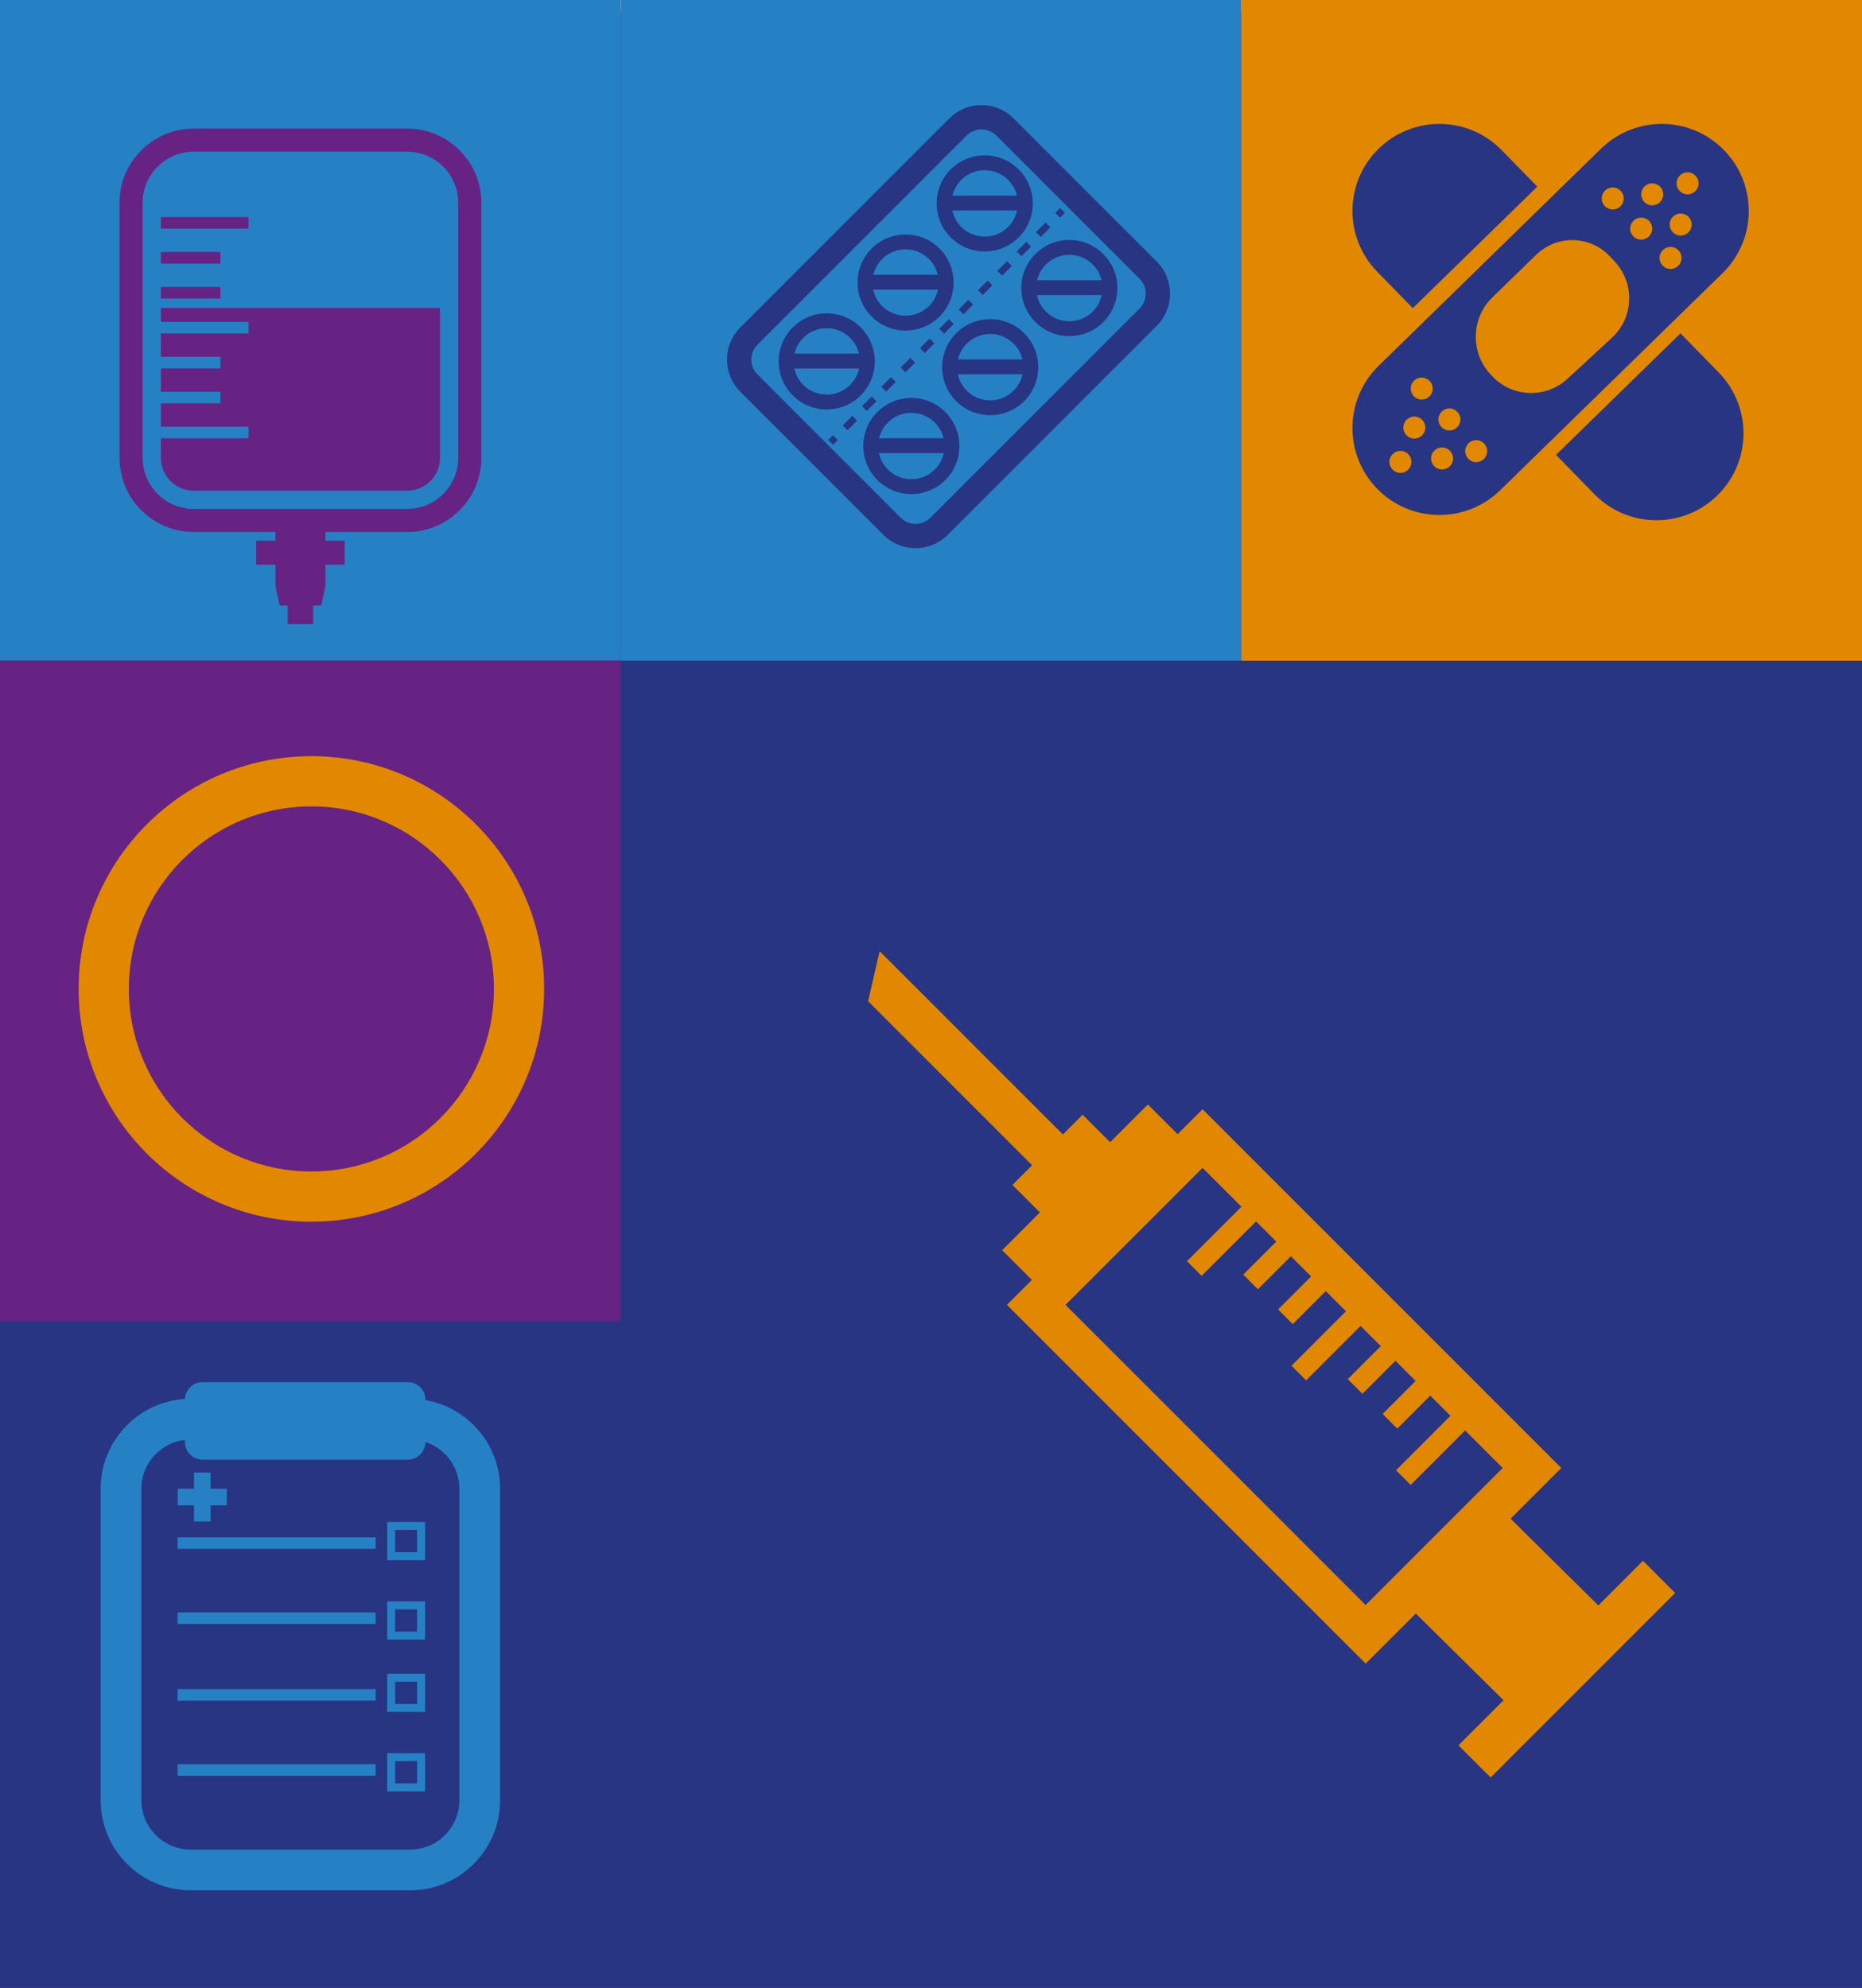 <?xml version="1.0" encoding="UTF-8" standalone="no"?>
<svg
   xmlns:dc="http://purl.org/dc/elements/1.1/"
   xmlns:cc="http://creativecommons.org/ns#"
   xmlns:rdf="http://www.w3.org/1999/02/22-rdf-syntax-ns#"
   xmlns:svg="http://www.w3.org/2000/svg"
   xmlns="http://www.w3.org/2000/svg"
   xmlns:sodipodi="http://sodipodi.sourceforge.net/DTD/sodipodi-0.dtd"
   xmlns:inkscape="http://www.inkscape.org/namespaces/inkscape"
   width="419.528"
   height="447.875"
   viewBox="0 0 419.528 447.875"
   version="1.1"
   xml:space="preserve"
   style="clip-rule:evenodd;fill-rule:evenodd;stroke-linejoin:round;stroke-miterlimit:2"
   id="svg98"
   sodipodi:docname="header.svg"
   inkscape:version="0.92.3 (2405546, 2018-03-11)"><defs
     id="defs102" /><sodipodi:namedview
     pagecolor="#ffffff"
     bordercolor="#666666"
     borderopacity="1"
     objecttolerance="10"
     gridtolerance="10"
     guidetolerance="10"
     inkscape:pageopacity="0"
     inkscape:pageshadow="2"
     inkscape:window-width="716"
     inkscape:window-height="480"
     id="namedview100"
     showgrid="false"
     fit-margin-top="0"
     fit-margin-left="0"
     fit-margin-right="0"
     fit-margin-bottom="0"
     inkscape:zoom="0.52678571"
     inkscape:cx="210"
     inkscape:cy="223.875"
     inkscape:window-x="0"
     inkscape:window-y="0"
     inkscape:window-maximized="0"
     inkscape:current-layer="svg98" /><rect
     x="0"
     y="2.599"
     width="419.528"
     height="445.276"
     style="fill:#283583"
     id="rect2" /><rect
     x="0"
     y="297.639"
     width="139.843"
     height="148.819"
     style="fill:#283583"
     id="rect4" /><rect
     x="279.685"
     y="0"
     width="139.843"
     height="148.82"
     style="fill:#e18800"
     id="rect6" /><path
     d="m 395.62,359.7 c -0.407,-5.699 -2.16,-10.723 -5.211,-14.932 -0.222,-0.318 -0.455,-0.626 -0.695,-0.915 -3.492,-4.216 -9.298,-9.568 -17.123,-11.122 -1.644,-0.326 -3.322,-0.492 -4.988,-0.492 -4.409,0 -8.802,1.141 -13.056,3.391 -1.549,0.819 -3.077,1.798 -4.56,2.922 -2.799,-2.088 -5.801,-3.736 -8.949,-4.909 -2.579,-0.963 -5.325,-1.451 -8.161,-1.451 -4.431,0 -8.915,1.193 -12.968,3.449 -4.668,2.601 -8.986,6.717 -11.549,11.01 -1.967,3.294 -3.159,7.031 -3.752,11.762 -0.643,5.126 0.243,10.565 2.706,16.59 h -12.511 v 4.898 h 15.393 c 4.598,6.082 13.932,15.598 18.383,20.044 4.687,4.684 9.305,9.102 13.004,12.443 6.653,6.007 7.492,6.007 8.465,6.007 0.842,0 1.57,0 6.532,-4.25 2.948,-2.524 6.581,-5.876 10.231,-9.437 5.504,-5.37 15.695,-15.766 22.736,-25.613 h 15.712 v -4.898 H 392.47 c 2.809,-5.855 3.357,-11.591 3.15,-14.497 m -45.577,53.453 c -2.463,-1.813 -9.49,-8.115 -18.936,-17.608 -6.159,-6.188 -11.276,-11.673 -14.638,-15.644 h 16.005 l 1.874,-4.605 8.717,24.133 7.426,-30.543 7.571,24.718 6.288,-14.509 h 19.095 c -10.974,14.282 -28.886,30.811 -33.402,34.058 m 11.092,-38.956 -2.282,5.266 -8.905,-29.075 -7.8,32.083 -7.527,-20.837 -5.442,13.369 h -16.456 c -0.185,-0.302 -0.33,-0.569 -0.427,-0.792 -2.475,-5.663 -3.4,-10.632 -2.829,-15.189 0.506,-4.035 1.49,-7.168 3.098,-9.86 2.142,-3.586 5.778,-7.042 9.728,-9.242 3.325,-1.851 6.985,-2.83 10.584,-2.83 2.25,0 4.419,0.384 6.45,1.141 3.232,1.205 6.297,2.999 9.11,5.331 l 1.577,1.308 1.566,-1.322 c 1.698,-1.434 3.466,-2.642 5.257,-3.589 3.541,-1.873 7.163,-2.822 10.766,-2.822 1.346,0 2.703,0.134 4.034,0.398 6.413,1.274 11.32,5.838 14.306,9.444 0.156,0.187 0.308,0.388 0.453,0.598 l 0.033,0.047 c 2.516,3.462 3.964,7.642 4.306,12.425 0.146,2.054 -0.314,8.27 -3.816,14.148 z"
     style="fill:#283583;fill-rule:nonzero"
     id="path8"
     inkscape:connector-curvature="0" /><rect
     x="0"
     y="0"
     width="139.843"
     height="148.819"
     style="fill:#2581c4"
     id="rect10" /><rect
     x="0"
     y="148.819"
     width="139.843"
     height="148.82"
     style="fill:#662383"
     id="rect12" /><rect
     x="139.843"
     y="0.001"
     width="139.843"
     height="148.819"
     style="fill:#2581c4"
     id="rect14" /><rect
     x="279.685"
     y="0"
     width="139.843"
     height="148.819"
     style="fill:#e18800"
     id="rect16" /><path
     d="m 328.606,393.215 10.155,-10.155 -19.767,-19.551 -11.297,11.297 -80.822,-80.822 5.62,-5.62 -6.7,-6.7 8.505,-8.504 -6.194,-6.195 4.441,-4.441 -36.957,-36.957 2.61,-11.267 41.286,41.286 4.441,-4.442 6.195,6.194 8.504,-8.504 6.699,6.699 5.621,-5.62 80.821,80.822 -11.416,11.416 19.768,19.551 10.058,-10.058 7.246,7.246 -41.571,41.571 z m 1.503,-70.941 -12.27,12.27 -3.299,-3.299 12.27,-12.27 -4.551,-4.551 -7.439,7.439 -3.299,-3.3 7.438,-7.438 -4.55,-4.551 -7.439,7.439 -3.3,-3.3 7.439,-7.438 -4.55,-4.551 -12.27,12.27 -3.3,-3.3 12.27,-12.27 -4.55,-4.55 -7.439,7.439 -3.3,-3.3 7.439,-7.439 -4.551,-4.55 -7.438,7.438 -3.3,-3.299 7.439,-7.439 -4.551,-4.55 -12.269,12.269 -3.3,-3.299 12.27,-12.27 -8.763,-8.764 -30.874,30.874 67.625,67.624 30.873,-30.873 z"
     style="fill:#e18800;fill-rule:nonzero"
     id="path18"
     inkscape:connector-curvature="0" /><path
     d="M 99.147,103.146 V 69.386 H 36.24 v 3.135 h 19.748 v 2.604 H 36.24 v 5.268 h 13.416 v 2.604 H 36.24 v 5.268 h 13.416 v 2.604 H 36.24 v 5.268 h 19.748 v 2.604 H 36.24 v 4.405 c 0,4.086 3.324,7.409 7.409,7.409 h 48.089 c 4.085,0 7.409,-3.323 7.409,-7.409"
     style="fill:#662383;fill-rule:nonzero"
     id="path20"
     inkscape:connector-curvature="0" /><rect
     x="36.24"
     y="48.903"
     width="19.748"
     height="2.604"
     style="fill:#662383"
     id="rect22" /><rect
     x="36.239"
     y="56.776"
     width="13.416"
     height="2.604"
     style="fill:#662383"
     id="rect24" /><rect
     x="36.239"
     y="64.648"
     width="13.416"
     height="2.604"
     style="fill:#662383"
     id="rect26" /><path
     d="m 91.737,119.865 c 9.219,0 16.72,-7.501 16.72,-16.72 V 45.684 c 0,-9.219 -7.501,-16.72 -16.72,-16.72 H 43.649 c -9.22,0 -16.72,7.501 -16.72,16.72 v 57.461 c 0,9.219 7.5,16.72 16.72,16.72 h 18.412 v 1.949 h -4.336 v 5.401 h 4.336 v 4.818 l 0.95,4.386 h 1.803 v 4.18 h 5.757 v -4.18 h 1.804 l 0.95,-4.386 v -4.818 h 4.336 v -5.401 h -4.336 v -1.949 z m -48.088,-5.208 c -6.348,0 -11.512,-5.164 -11.512,-11.512 V 45.684 c 0,-6.348 5.164,-11.512 11.512,-11.512 h 48.088 c 6.348,0 11.512,5.164 11.512,11.512 v 57.461 c 0,6.348 -5.164,11.512 -11.512,11.512 z"
     style="fill:#662383;fill-rule:nonzero"
     id="path28"
     inkscape:connector-curvature="0" /><rect
     x="40.008"
     y="346.363"
     width="44.623"
     height="2.596"
     style="fill:#2581c4"
     id="rect30" /><path
     d="m 87.239,351.499 h 8.538 v -8.601 h -8.538 z m 1.792,-6.808 h 4.953 v 5.015 h -4.953 z"
     style="fill:#2581c4;fill-rule:nonzero"
     id="path32"
     inkscape:connector-curvature="0" /><rect
     x="40.008"
     y="363.279"
     width="44.623"
     height="2.596"
     style="fill:#2581c4"
     id="rect34" /><path
     d="m 87.239,369.385 h 8.538 v -8.601 h -8.538 z m 1.792,-6.808 h 4.953 v 5.015 h -4.953 z"
     style="fill:#2581c4;fill-rule:nonzero"
     id="path36"
     inkscape:connector-curvature="0" /><rect
     x="40.008"
     y="380.559"
     width="44.623"
     height="2.596"
     style="fill:#2581c4"
     id="rect38" /><path
     d="m 87.239,385.695 h 8.538 v -8.601 h -8.538 z m 1.792,-6.808 h 4.953 v 5.015 h -4.953 z"
     style="fill:#2581c4;fill-rule:nonzero"
     id="path40"
     inkscape:connector-curvature="0" /><rect
     x="40.008"
     y="397.474"
     width="44.623"
     height="2.596"
     style="fill:#2581c4"
     id="rect42" /><path
     d="m 87.239,403.581 h 8.538 v -8.601 h -8.538 z m 1.792,-6.808 h 4.953 v 5.015 h -4.953 z"
     style="fill:#2581c4;fill-rule:nonzero"
     id="path44"
     inkscape:connector-curvature="0" /><path
     d="m 43.707,342.799 h 3.744 v -3.65 h 3.651 v -3.745 h -3.651 v -3.65 h -3.744 v 3.65 h -3.651 v 3.745 h 3.651 z"
     style="fill:#2581c4;fill-rule:nonzero"
     id="path46"
     inkscape:connector-curvature="0" /><path
     d="m 95.854,315.437 v -0.078 c 0,-2.185 -1.787,-3.972 -3.972,-3.972 H 45.627 c -2.125,0 -3.869,1.692 -3.963,3.795 -10.581,0.669 -18.987,9.485 -18.987,20.232 v 70.189 c 0,11.18 9.097,20.277 20.277,20.277 h 49.447 c 11.18,0 20.276,-9.097 20.276,-20.277 v -70.189 c 0,-10.003 -7.282,-18.332 -16.823,-19.977 m 7.648,90.166 c 0,6.121 -4.98,11.101 -11.101,11.101 H 42.954 c -6.121,0 -11.101,-4.98 -11.101,-11.101 v -70.189 c 0,-5.681 4.292,-10.372 9.802,-11.018 v 0.488 c 0,2.184 1.787,3.972 3.972,3.972 h 46.255 c 2.185,0 3.972,-1.788 3.972,-3.972 v -0.014 c 4.434,1.456 7.648,5.629 7.648,10.544 z"
     style="fill:#2581c4;fill-rule:nonzero"
     id="path48"
     inkscape:connector-curvature="0" /><path
     d="m 199.06,120.514 c 1.992,1.992 4.609,2.988 7.226,2.988 2.617,0 5.234,-0.996 7.226,-2.988 l 47.122,-47.122 c 3.984,-3.984 3.984,-10.467 0,-14.452 L 228.357,26.663 c -1.93,-1.93 -4.497,-2.993 -7.226,-2.993 -2.73,0 -5.296,1.063 -7.226,2.993 l -47.122,47.122 c -3.984,3.985 -3.984,10.468 0,14.452 z M 170.66,77.662 217.782,30.54 c 0.894,-0.894 2.084,-1.387 3.349,-1.387 1.265,0 2.454,0.493 3.349,1.387 l 32.277,32.277 c 1.846,1.847 1.846,4.852 0,6.698 l -47.122,47.122 c -1.847,1.847 -4.851,1.847 -6.698,0 L 170.66,84.36 c -1.847,-1.847 -1.847,-4.851 0,-6.698"
     style="fill:#283583;fill-rule:nonzero"
     id="path50"
     inkscape:connector-curvature="0" /><path
     d="m 204.033,74.479 c 2.773,0 5.547,-1.056 7.658,-3.167 4.222,-4.223 4.222,-11.093 0,-15.316 -4.222,-4.222 -11.093,-4.222 -15.316,0 -4.222,4.223 -4.222,11.093 0,15.316 2.111,2.111 4.885,3.167 7.658,3.167 m 5.289,-5.536 c -2.917,2.916 -7.661,2.916 -10.577,0 -1.049,-1.049 -1.715,-2.337 -2.008,-3.689 h 14.594 c -0.294,1.352 -0.959,2.64 -2.008,3.689 z M 198.744,58.366 c 1.459,-1.459 3.373,-2.187 5.289,-2.187 1.915,0 3.831,0.729 5.289,2.187 1.009,1.01 1.661,2.241 1.971,3.537 h -14.521 c 0.311,-1.296 0.962,-2.527 1.972,-3.537"
     style="fill:#283583;fill-rule:nonzero"
     id="path52"
     inkscape:connector-curvature="0" /><path
     d="m 221.863,56.655 c 2.893,0 5.612,-1.126 7.658,-3.172 2.045,-2.045 3.172,-4.765 3.172,-7.658 0,-2.893 -1.127,-5.612 -3.172,-7.658 -2.046,-2.045 -4.765,-3.172 -7.658,-3.172 -2.893,0 -5.613,1.127 -7.658,3.172 -4.222,4.223 -4.222,11.093 0,15.316 2.045,2.046 4.765,3.172 7.658,3.172 m 5.289,-5.541 h -10e-4 c -1.412,1.412 -3.29,2.19 -5.288,2.19 -1.998,0 -3.876,-0.778 -5.289,-2.19 -1.049,-1.05 -1.714,-2.337 -2.009,-3.689 h 14.601 c -0.301,1.386 -0.987,2.661 -2.014,3.689 M 216.574,40.537 c 1.413,-1.413 3.291,-2.191 5.289,-2.191 1.998,0 3.876,0.778 5.289,2.191 0.989,0.989 1.659,2.21 1.976,3.537 h -14.526 c 0.311,-1.297 0.962,-2.527 1.972,-3.537"
     style="fill:#283583;fill-rule:nonzero"
     id="path54"
     inkscape:connector-curvature="0" /><path
     d="m 186.267,92.251 c 2.893,0 5.613,-1.127 7.658,-3.172 2.045,-2.045 3.172,-4.765 3.172,-7.658 0,-2.893 -1.127,-5.612 -3.172,-7.658 -2.045,-2.045 -4.765,-3.172 -7.658,-3.172 -2.893,0 -5.612,1.127 -7.657,3.172 -2.046,2.046 -3.173,4.765 -3.173,7.658 0,2.893 1.127,5.613 3.172,7.658 2.046,2.045 4.765,3.172 7.658,3.172 m 5.289,-5.541 c -1.413,1.412 -3.291,2.19 -5.289,2.19 -1.998,0 -3.876,-0.778 -5.289,-2.19 -1.027,-1.028 -1.713,-2.303 -2.014,-3.689 h 14.606 c -0.3,1.386 -0.987,2.661 -2.014,3.689 M 180.979,76.133 c 1.412,-1.413 3.29,-2.191 5.288,-2.191 1.998,0 3.876,0.778 5.289,2.191 0.989,0.989 1.659,2.21 1.977,3.537 h -14.531 c 0.317,-1.327 0.987,-2.548 1.977,-3.537"
     style="fill:#283583;fill-rule:nonzero"
     id="path56"
     inkscape:connector-curvature="0" /><path
     d="m 233.272,72.549 c 2.045,2.046 4.765,3.172 7.658,3.172 2.893,0 5.612,-1.126 7.658,-3.172 h -0.001 c 2.046,-2.045 3.173,-4.765 3.173,-7.658 0,-2.893 -1.127,-5.612 -3.172,-7.658 -2.046,-2.045 -4.765,-3.172 -7.658,-3.172 -2.893,0 -5.613,1.127 -7.658,3.172 -4.222,4.223 -4.222,11.093 0,15.316 m 12.947,-2.369 h -0.001 c -1.412,1.412 -3.29,2.19 -5.288,2.19 -1.998,0 -3.876,-0.778 -5.289,-2.19 -1.049,-1.05 -1.714,-2.337 -2.009,-3.689 h 14.601 c -0.301,1.386 -0.987,2.661 -2.014,3.689 M 235.641,59.603 c 1.413,-1.413 3.291,-2.191 5.289,-2.191 1.998,0 3.876,0.778 5.289,2.191 0.989,0.989 1.659,2.21 1.976,3.537 h -14.526 c 0.311,-1.296 0.962,-2.527 1.972,-3.537"
     style="fill:#283583;fill-rule:nonzero"
     id="path58"
     inkscape:connector-curvature="0" /><path
     d="m 215.442,75.063 c -4.222,4.222 -4.222,11.093 0,15.316 2.111,2.111 4.885,3.167 7.658,3.167 2.773,0 5.547,-1.056 7.658,-3.167 4.222,-4.223 4.222,-11.094 0,-15.316 -4.222,-4.222 -11.093,-4.222 -15.316,0 m 2.369,2.369 c 1.459,-1.458 3.374,-2.187 5.289,-2.187 1.915,0 3.831,0.729 5.289,2.187 1.01,1.01 1.661,2.241 1.972,3.538 H 215.84 c 0.31,-1.297 0.961,-2.528 1.971,-3.538 m 10.578,10.578 c -2.917,2.916 -7.661,2.916 -10.577,0 -1.05,-1.05 -1.715,-2.337 -2.009,-3.689 h 14.595 c -0.295,1.352 -0.96,2.639 -2.009,3.689 z"
     style="fill:#283583;fill-rule:nonzero"
     id="path60"
     inkscape:connector-curvature="0" /><path
     d="m 205.333,89.658 c -2.893,0 -5.612,1.127 -7.658,3.172 -2.045,2.046 -3.172,4.765 -3.172,7.658 0,2.893 1.127,5.612 3.172,7.658 2.046,2.045 4.765,3.172 7.658,3.172 2.893,0 5.613,-1.127 7.658,-3.172 2.045,-2.046 3.172,-4.765 3.172,-7.658 0,-2.893 -1.127,-5.612 -3.172,-7.658 -2.045,-2.045 -4.765,-3.172 -7.658,-3.172 m -5.288,5.541 c 1.412,-1.412 3.29,-2.19 5.288,-2.19 1.998,0 3.876,0.778 5.289,2.19 0.989,0.99 1.659,2.21 1.977,3.538 h -14.531 c 0.317,-1.328 0.987,-2.548 1.977,-3.538 m 10.577,10.578 c -1.413,1.412 -3.291,2.19 -5.289,2.19 -1.998,0 -3.876,-0.778 -5.289,-2.19 -1.027,-1.028 -1.713,-2.303 -2.014,-3.689 h 14.606 c -0.3,1.386 -0.987,2.661 -2.014,3.689"
     style="fill:#283583;fill-rule:nonzero"
     id="path62"
     inkscape:connector-curvature="0" /><path
     d="m 238.847,46.884 1.077,1.077 -1.077,1.077 -1.077,-1.077 z"
     style="fill:#283583"
     id="path64"
     inkscape:connector-curvature="0" /><path
     d="m 235.592,50.139 1.077,1.077 -2.178,2.178 -1.077,-1.077 z"
     style="fill:#283583"
     id="path66"
     inkscape:connector-curvature="0" /><path
     d="m 220.349,65.383 2.178,-2.178 1.077,1.077 -2.178,2.178 z"
     style="fill:#283583"
     id="path68"
     inkscape:connector-curvature="0" /><path
     d="m 190.938,96.946 -1.076,-1.076 2.177,-2.178 1.077,1.077 z"
     style="fill:#283583"
     id="path70"
     inkscape:connector-curvature="0" /><path
     d="m 231.238,54.494 1.076,1.077 -2.177,2.177 -1.077,-1.076 z"
     style="fill:#283583"
     id="path72"
     inkscape:connector-curvature="0" /><path
     d="m 196.395,89.337 1.076,1.077 -2.178,2.178 -1.077,-1.077 2.178,-2.178 z"
     style="fill:#283583"
     id="path74"
     inkscape:connector-curvature="0" /><path
     d="m 207.283,78.449 2.178,-2.178 1.077,1.077 -2.178,2.178 z"
     style="fill:#283583"
     id="path76"
     inkscape:connector-curvature="0" /><path
     d="m 224.704,61.027 2.178,-2.178 1.077,1.077 -2.178,2.178 z"
     style="fill:#283583"
     id="path78"
     inkscape:connector-curvature="0" /><path
     d="m 213.816,71.916 1.077,1.076 -2.178,2.179 -1.077,-1.078 z"
     style="fill:#283583"
     id="path80"
     inkscape:connector-curvature="0" /><path
     d="m 202.927,82.805 2.178,-2.179 1.077,1.076 -2.178,2.179 z"
     style="fill:#283583"
     id="path82"
     inkscape:connector-curvature="0" /><path
     d="m 215.993,69.739 2.178,-2.179 1.077,1.076 -2.178,2.179 z"
     style="fill:#283583"
     id="path84"
     inkscape:connector-curvature="0" /><path
     d="m 198.572,87.159 2.178,-2.178 1.077,1.077 -2.178,2.178 z"
     style="fill:#283583"
     id="path86"
     inkscape:connector-curvature="0" /><path
     d="m 187.684,100.201 -1.077,-1.077 1.077,-1.077 1.077,1.077 z"
     style="fill:#283583"
     id="path88"
     inkscape:connector-curvature="0" /><path
     d="m 70.158,275.245 c 28.962,0 52.441,-23.479 52.441,-52.441 0,-28.962 -23.479,-52.441 -52.441,-52.441 -28.962,0 -52.441,23.479 -52.441,52.441 0,28.962 23.479,52.441 52.441,52.441 m 0,-93.567 c 22.713,0 41.126,18.413 41.126,41.126 0,22.713 -18.413,41.126 -41.126,41.126 -22.713,0 -41.126,-18.413 -41.126,-41.126 0,-22.713 18.413,-41.126 41.126,-41.126"
     style="fill:#e18800;fill-rule:nonzero"
     id="path90"
     inkscape:connector-curvature="0" /><path
     d="m 310.629,33.495 c -7.754,7.567 -7.889,19.966 -0.336,27.713 l 8.023,8.22 28.048,-27.383 -8.026,-8.219 c -7.56,-7.741 -19.969,-7.887 -27.709,-0.331"
     style="fill:#283583;fill-rule:nonzero"
     id="path92"
     inkscape:connector-curvature="0" /><path
     d="m 378.629,75.101 -28.042,27.383 8.623,8.83 c 7.558,7.739 19.959,7.883 27.709,0.323 3.937,-3.839 5.908,-8.922 5.908,-14.02 0,-4.932 -1.854,-9.874 -5.577,-13.695 z"
     style="fill:#283583;fill-rule:nonzero"
     id="path94"
     inkscape:connector-curvature="0" /><path
     d="m 360.726,33.495 -50.097,48.912 c -7.746,7.558 -7.892,19.963 -0.336,27.711 3.841,3.933 8.927,5.908 14.028,5.908 4.931,0 9.869,-1.854 13.687,-5.571 l 50.099,-48.911 c 7.744,-7.562 7.898,-19.965 0.332,-27.715 -7.568,-7.75 -19.967,-7.887 -27.713,-0.334 m 2.64,8.737 c 1.368,0 2.484,1.108 2.484,2.481 0,1.369 -1.116,2.479 -2.484,2.479 -1.368,0 -2.482,-1.11 -2.482,-2.479 0,-1.373 1.114,-2.481 2.482,-2.481 m -48.044,64.302 c -1.362,-0.109 -2.377,-1.316 -2.268,-2.673 0.12,-1.368 1.314,-2.379 2.683,-2.27 1.366,0.114 2.379,1.316 2.258,2.683 -0.112,1.36 -1.314,2.377 -2.673,2.26 m 3.138,-7.728 c -1.367,-0.121 -2.374,-1.322 -2.264,-2.684 0.117,-1.363 1.315,-2.379 2.678,-2.262 1.368,0.115 2.377,1.32 2.266,2.682 -0.115,1.358 -1.314,2.375 -2.68,2.264 m 1.667,-8.789 c -1.368,-0.119 -2.381,-1.314 -2.266,-2.684 0.113,-1.358 1.312,-2.377 2.674,-2.26 1.367,0.119 2.382,1.316 2.262,2.682 -0.105,1.357 -1.31,2.373 -2.67,2.262 m 4.574,15.747 c -1.362,-0.11 -2.375,-1.316 -2.259,-2.675 0.115,-1.368 1.31,-2.385 2.676,-2.268 1.364,0.116 2.377,1.32 2.266,2.683 -0.113,1.358 -1.318,2.373 -2.683,2.26 m 1.664,-8.787 c -1.364,-0.113 -2.383,-1.314 -2.264,-2.681 0.113,-1.356 1.318,-2.377 2.681,-2.262 1.368,0.116 2.377,1.314 2.261,2.681 -0.115,1.37 -1.313,2.377 -2.678,2.262 m 6.03,7.145 c -1.361,-0.117 -2.381,-1.32 -2.264,-2.68 0.113,-1.363 1.316,-2.377 2.684,-2.264 1.357,0.115 2.375,1.314 2.256,2.674 -0.113,1.367 -1.312,2.384 -2.676,2.27 m 30.809,-28.052 -10.022,9.268 c -4.889,4.522 -12.526,4.226 -17.052,-0.665 l -0.36,-0.392 c -4.519,-4.9 -4.315,-12.618 0.465,-17.262 l 9.836,-9.573 c 4.777,-4.641 12.3,-4.432 16.808,0.47 l 1.009,1.094 c 4.507,4.906 4.21,12.541 -0.684,17.06 m 6.574,-22.079 c -1.365,0 -2.48,-1.11 -2.48,-2.477 0,-1.373 1.115,-2.484 2.48,-2.484 1.374,0 2.484,1.111 2.484,2.484 0,1.367 -1.11,2.477 -2.484,2.477 m 0,-10.204 c 0,-1.366 1.115,-2.481 2.484,-2.481 1.37,0 2.482,1.115 2.482,2.481 0,1.371 -1.112,2.479 -2.482,2.479 -1.369,0 -2.484,-1.108 -2.484,-2.479 m 6.614,16.815 c -1.375,0 -2.481,-1.112 -2.481,-2.479 0,-1.372 1.106,-2.485 2.481,-2.485 1.368,0 2.478,1.113 2.478,2.485 0,1.367 -1.11,2.479 -2.478,2.479 m 2.278,-7.526 c -1.365,0 -2.473,-1.114 -2.473,-2.484 0,-1.369 1.108,-2.478 2.473,-2.478 1.372,0 2.484,1.109 2.484,2.478 0,1.37 -1.112,2.484 -2.484,2.484 m 1.562,-9.289 c -1.374,0 -2.484,-1.11 -2.484,-2.481 0,-1.365 1.11,-2.479 2.484,-2.479 1.367,0 2.48,1.114 2.48,2.479 0,1.371 -1.113,2.481 -2.48,2.481"
     style="fill:#283583;fill-rule:nonzero"
     id="path96"
     inkscape:connector-curvature="0" /></svg>